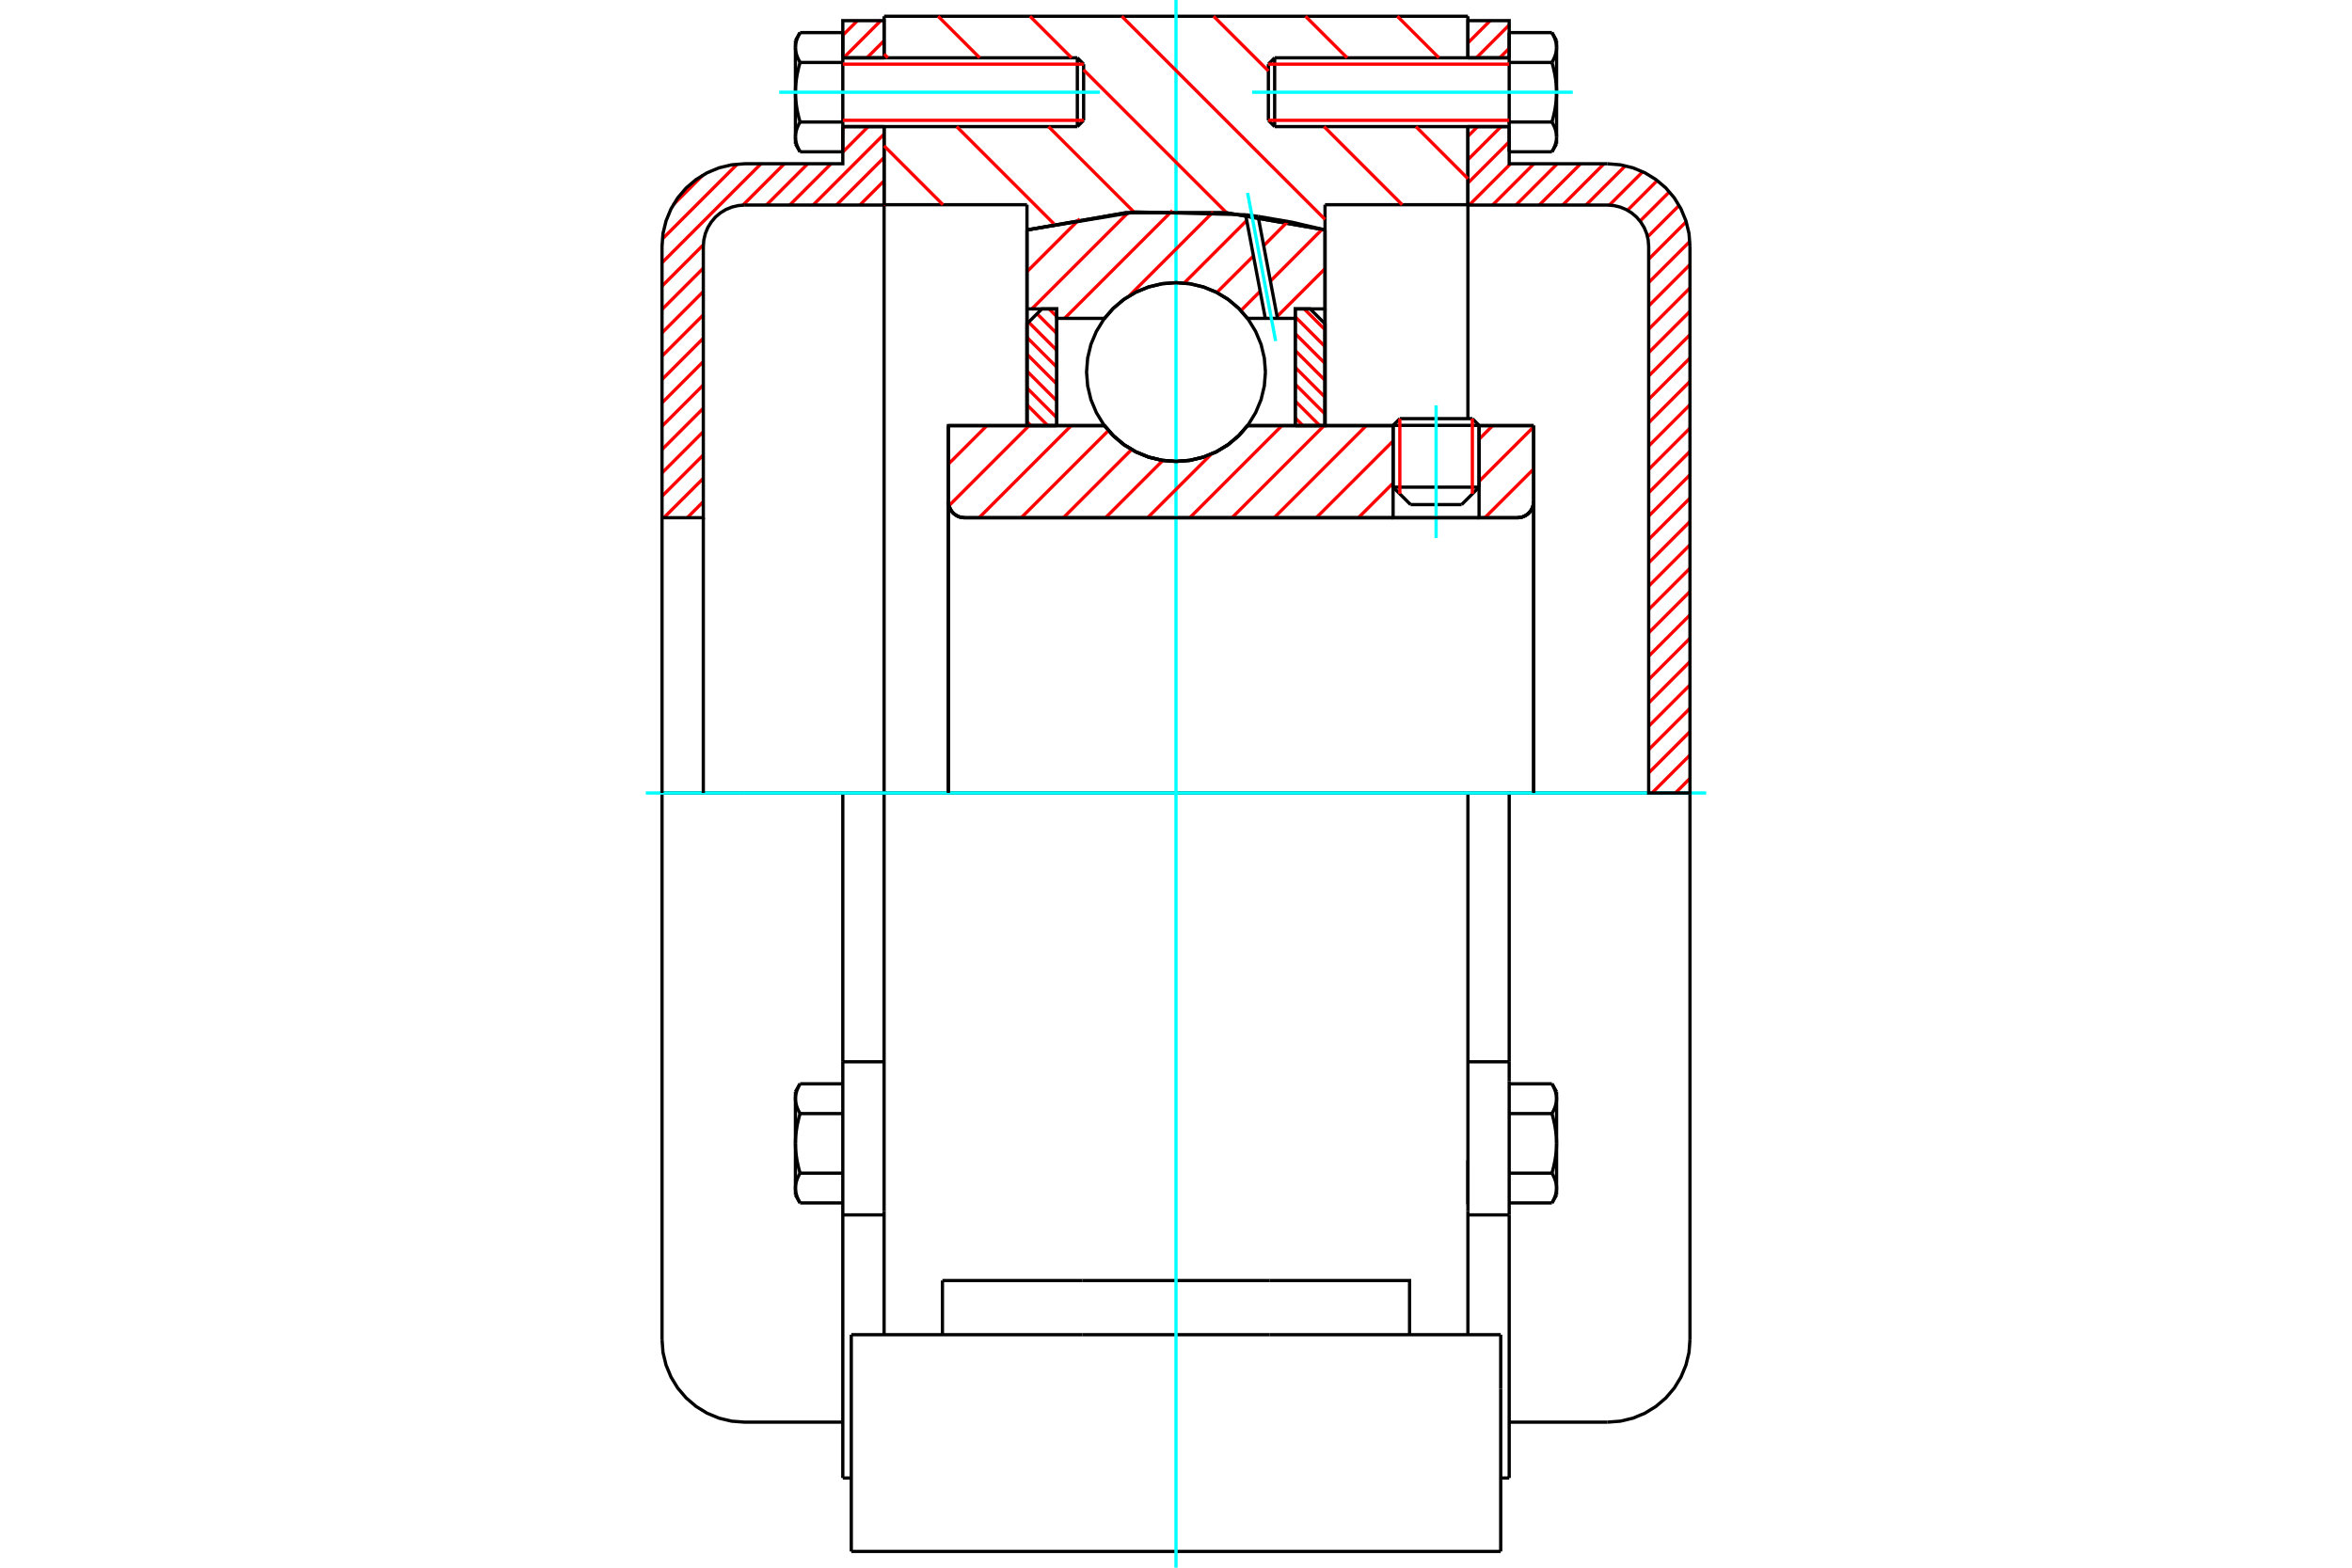 <?xml version="1.0" standalone="no"?>
<!DOCTYPE svg PUBLIC "-//W3C//DTD SVG 1.1//EN"
	"http://www.w3.org/Graphics/SVG/1.1/DTD/svg11.dtd">
<svg xmlns="http://www.w3.org/2000/svg" height="100%" width="100%" viewBox="0 0 36000 24000">
	<rect x="-1800" y="-1200" width="39600" height="26400" style="fill:#FFF"/>
	<g style="fill:none; fill-rule:evenodd" transform="matrix(1 0 0 1 0 0)">
		<g style="fill:none; stroke:#000; stroke-width:50; shape-rendering:geometricPrecision">
			<line x1="22639" y1="6512" x2="21323" y2="6512"/>
			<line x1="21426" y1="6409" x2="22536" y2="6409"/>
			<line x1="21323" y1="7458" x2="22639" y2="7458"/>
			<line x1="22372" y1="7725" x2="21590" y2="7725"/>
			<polyline points="23225,7926 23264,7923 23302,7914 23338,7899 23371,7879 23401,7854 23426,7824 23447,7791 23462,7754 23471,7717 23474,7678"/>
			<line x1="23474" y1="6516" x2="23474" y2="7678"/>
			<line x1="22639" y1="6516" x2="23474" y2="6516"/>
			<line x1="19095" y1="6516" x2="21323" y2="6516"/>
			<polyline points="16905,6516 17045,6675 17207,6811 17388,6919 17584,6999 17789,7048 18000,7064 18211,7048 18416,6999 18612,6919 18793,6811 18955,6675 19095,6516"/>
			<line x1="14516" y1="6516" x2="16905" y2="6516"/>
			<line x1="14516" y1="7678" x2="14516" y2="6516"/>
			<polyline points="14516,7678 14519,7717 14529,7754 14544,7791 14564,7824 14589,7854 14619,7879 14652,7899 14688,7914 14726,7923 14765,7926"/>
			<line x1="23225" y1="7926" x2="14765" y2="7926"/>
			<line x1="23474" y1="7678" x2="23474" y2="12140"/>
			<line x1="14516" y1="7678" x2="14516" y2="12140"/>
			<line x1="21426" y1="6409" x2="21323" y2="6512"/>
			<line x1="22639" y1="6512" x2="22536" y2="6409"/>
			<line x1="22372" y1="7725" x2="22639" y2="7458"/>
			<line x1="21323" y1="7458" x2="21590" y2="7725"/>
			<line x1="21323" y1="6512" x2="21323" y2="7458"/>
			<line x1="22639" y1="7458" x2="22639" y2="6512"/>
			<polyline points="23225,7926 23264,7923 23302,7914 23338,7899 23371,7879 23401,7854 23426,7824 23447,7791 23462,7754 23471,7717 23474,7678"/>
			<polyline points="14516,7678 14519,7717 14529,7754 14544,7791 14564,7824 14589,7854 14619,7879 14652,7899 14688,7914 14726,7923 14765,7926"/>
			<line x1="22468" y1="12140" x2="13532" y2="12140"/>
			<line x1="22468" y1="3134" x2="20281" y2="3134"/>
			<line x1="22468" y1="1938" x2="22468" y2="3134"/>
			<line x1="22468" y1="249" x2="22468" y2="885"/>
			<line x1="13532" y1="249" x2="22468" y2="249"/>
			<line x1="13532" y1="885" x2="13532" y2="249"/>
			<line x1="13532" y1="3134" x2="13532" y2="1938"/>
			<line x1="15719" y1="3134" x2="13532" y2="3134"/>
			<line x1="15719" y1="3520" x2="15719" y2="3134"/>
			<polyline points="20281,3520 18768,3257 17232,3257 15719,3520"/>
			<line x1="20281" y1="3134" x2="20281" y2="3520"/>
			<line x1="15719" y1="6516" x2="15719" y2="3520"/>
			<line x1="13532" y1="12140" x2="13532" y2="3134"/>
			<line x1="20281" y1="3520" x2="20281" y2="6516"/>
			<line x1="13030" y1="23751" x2="22970" y2="23751"/>
			<line x1="14425" y1="20433" x2="14425" y2="19604"/>
			<line x1="16570" y1="19604" x2="14425" y2="19604"/>
			<line x1="16570" y1="20433" x2="19430" y2="20433"/>
			<line x1="19430" y1="19604" x2="16570" y2="19604"/>
			<polyline points="21575,20433 21575,19604 19430,19604"/>
			<line x1="22468" y1="20433" x2="22468" y2="18540"/>
			<line x1="13532" y1="20433" x2="13532" y2="18540"/>
			<line x1="19430" y1="20433" x2="22970" y2="20433"/>
			<line x1="22468" y1="17763" x2="22468" y2="18436"/>
			<line x1="22468" y1="3134" x2="22468" y2="6409"/>
			<line x1="13532" y1="18540" x2="13532" y2="12140"/>
			<line x1="22970" y1="21263" x2="22970" y2="20433"/>
			<line x1="22970" y1="23751" x2="22970" y2="21263"/>
			<polyline points="13030,23751 13030,21263 13030,20433"/>
			<line x1="22468" y1="18540" x2="22468" y2="12140"/>
			<line x1="13030" y1="20433" x2="16570" y2="20433"/>
			<line x1="12900" y1="16255" x2="13532" y2="16255"/>
			<polyline points="12900,16255 12900,16503 12900,16555 12900,18599 12900,22627"/>
			<polyline points="12175,18188 12175,18194 12176,18201 12176,18207 12176,18213 12177,18219 12177,18225 12178,18232 12179,18238 12180,18244 12181,18250 12182,18257 12184,18263 12185,18269 12187,18276 12188,18282 12190,18288 12192,18295 12194,18301 12196,18307 12198,18314 12200,18320 12203,18327 12205,18333 12208,18340 12211,18347 12214,18353 12217,18360 12220,18367 12223,18374 12227,18381 12230,18388 12234,18395 12238,18402 12242,18409 12246,18416"/>
			<line x1="12175" y1="18294" x2="12175" y2="18188"/>
			<polyline points="12175,17504 12175,17516 12176,17529 12176,17541 12176,17554 12177,17566 12177,17579 12178,17591 12179,17604 12180,17616 12181,17629 12182,17641 12184,17654 12185,17666 12187,17679 12188,17692 12190,17704 12192,17717 12194,17730 12196,17743 12198,17756 12200,17769 12203,17782 12205,17795 12208,17808 12211,17821 12214,17835 12217,17848 12220,17862 12223,17875 12227,17889 12230,17903 12234,17917 12238,17931 12242,17946 12246,17960"/>
			<line x1="12175" y1="18188" x2="12175" y2="17504"/>
			<polyline points="12246,17960 12242,17967 12238,17974 12234,17981 12230,17988 12227,17995 12223,18002 12220,18009 12217,18016 12214,18023 12211,18029 12208,18036 12205,18042 12203,18049 12200,18056 12198,18062 12196,18069 12194,18075 12192,18081 12190,18088 12188,18094 12187,18100 12185,18107 12184,18113 12182,18119 12181,18125 12180,18132 12179,18138 12178,18144 12177,18150 12177,18157 12176,18163 12176,18169 12176,18175 12175,18182 12175,18188"/>
			<polyline points="12175,16820 12175,16826 12176,16832 12176,16838 12176,16845 12177,16851 12177,16857 12178,16863 12179,16870 12180,16876 12181,16882 12182,16888 12184,16895 12185,16901 12187,16907 12188,16914 12190,16920 12192,16926 12194,16933 12196,16939 12198,16946 12200,16952 12203,16959 12205,16965 12208,16972 12211,16978 12214,16985 12217,16992 12220,16999 12223,17005 12227,17012 12230,17019 12234,17026 12238,17033 12242,17040 12246,17048"/>
			<line x1="12175" y1="17504" x2="12175" y2="16820"/>
			<polyline points="12246,17048 12242,17062 12238,17076 12234,17091 12230,17105 12227,17118 12223,17132 12220,17146 12217,17160 12214,17173 12211,17186 12208,17200 12205,17213 12203,17226 12200,17239 12198,17252 12196,17265 12194,17278 12192,17290 12190,17303 12188,17316 12187,17329 12185,17341 12184,17354 12182,17366 12181,17379 12180,17391 12179,17404 12178,17416 12177,17429 12177,17441 12176,17454 12176,17466 12176,17479 12175,17491 12175,17504"/>
			<line x1="12175" y1="16820" x2="12175" y2="16714"/>
			<polyline points="12246,16592 12242,16599 12238,16606 12234,16613 12230,16620 12227,16627 12223,16634 12220,16641 12217,16648 12214,16654 12211,16661 12208,16668 12205,16674 12203,16681 12200,16687 12198,16694 12196,16700 12194,16707 12192,16713 12190,16719 12188,16726 12187,16732 12185,16738 12184,16745 12182,16751 12181,16757 12180,16763 12179,16770 12178,16776 12177,16782 12177,16788 12176,16795 12176,16801 12176,16807 12175,16813 12175,16820"/>
			<line x1="12900" y1="17048" x2="12246" y2="17048"/>
			<line x1="12900" y1="16592" x2="12246" y2="16592"/>
			<line x1="12900" y1="17960" x2="12246" y2="17960"/>
			<line x1="12900" y1="18416" x2="12246" y2="18416"/>
			<line x1="11397" y1="12140" x2="10133" y2="12140"/>
			<line x1="12900" y1="12140" x2="11397" y2="12140"/>
			<line x1="13532" y1="12140" x2="12900" y2="12140"/>
			<line x1="10133" y1="12140" x2="10133" y2="20508"/>
			<line x1="12900" y1="12140" x2="12900" y2="16255"/>
			<line x1="16586" y1="1842" x2="16586" y2="982"/>
			<line x1="16490" y1="1938" x2="16490" y2="885"/>
			<polyline points="12246,1868 12242,1875 12238,1882 12234,1889 12230,1896 12227,1903 12223,1910 12220,1917 12217,1924 12214,1930 12211,1937 12208,1944 12205,1950 12203,1957 12200,1963 12198,1970 12196,1976 12194,1983 12192,1989 12190,1996 12188,2002 12187,2008 12185,2015 12184,2021 12182,2027 12181,2033 12180,2040 12179,2046 12178,2052 12177,2058 12177,2065 12176,2071 12176,2077 12176,2083 12175,2090 12175,2096"/>
			<polyline points="12175,1412 12175,1424 12176,1437 12176,1449 12176,1462 12177,1474 12177,1487 12178,1499 12179,1512 12180,1524 12181,1537 12182,1549 12184,1562 12185,1574 12187,1587 12188,1600 12190,1612 12192,1625 12194,1638 12196,1651 12198,1664 12200,1677 12203,1690 12205,1703 12208,1716 12211,1729 12214,1743 12217,1756 12220,1770 12223,1783 12227,1797 12230,1811 12234,1825 12238,1839 12242,1853 12246,1868"/>
			<line x1="12175" y1="2096" x2="12175" y2="1412"/>
			<polyline points="12175,728 12175,734 12176,740 12176,746 12176,753 12177,759 12177,765 12178,771 12179,778 12180,784 12181,790 12182,796 12184,803 12185,809 12187,815 12188,821 12190,828 12192,834 12194,841 12196,847 12198,853 12200,860 12203,866 12205,873 12208,880 12211,886 12214,893 12217,900 12220,906 12223,913 12227,920 12230,927 12234,934 12238,941 12242,948 12246,956"/>
			<line x1="12175" y1="1412" x2="12175" y2="728"/>
			<polyline points="12246,956 12242,970 12238,984 12234,998 12230,1012 12227,1026 12223,1040 12220,1054 12217,1067 12214,1081 12211,1094 12208,1108 12205,1121 12203,1134 12200,1147 12198,1160 12196,1173 12194,1186 12192,1198 12190,1211 12188,1224 12187,1236 12185,1249 12184,1262 12182,1274 12181,1287 12180,1299 12179,1312 12178,1324 12177,1337 12177,1349 12176,1362 12176,1374 12176,1387 12175,1399 12175,1412"/>
			<line x1="12175" y1="728" x2="12175" y2="622"/>
			<polyline points="12246,499 12242,507 12238,514 12234,521 12230,528 12227,535 12223,542 12220,549 12217,555 12214,562 12211,569 12208,575 12205,582 12203,589 12200,595 12198,602 12196,608 12194,614 12192,621 12190,627 12188,634 12187,640 12185,646 12184,652 12182,659 12181,665 12180,671 12179,678 12178,684 12177,690 12177,696 12176,702 12176,709 12176,715 12175,721 12175,728"/>
			<polyline points="12175,2096 12175,2102 12176,2108 12176,2115 12176,2121 12177,2127 12177,2133 12178,2140 12179,2146 12180,2152 12181,2158 12182,2165 12184,2171 12185,2177 12187,2183 12188,2190 12190,2196 12192,2203 12194,2209 12196,2215 12198,2222 12200,2228 12203,2235 12205,2241 12208,2248 12211,2255 12214,2261 12217,2268 12220,2275 12223,2282 12227,2289 12230,2295 12234,2302 12238,2310 12242,2317 12246,2324"/>
			<line x1="12175" y1="2202" x2="12175" y2="2096"/>
			<line x1="12900" y1="499" x2="12246" y2="499"/>
			<line x1="12900" y1="956" x2="12246" y2="956"/>
			<line x1="12900" y1="956" x2="12900" y2="499"/>
			<line x1="12900" y1="1868" x2="12246" y2="1868"/>
			<line x1="12900" y1="1868" x2="12900" y2="956"/>
			<line x1="12900" y1="2324" x2="12246" y2="2324"/>
			<line x1="12900" y1="2324" x2="12900" y2="1868"/>
			<line x1="12900" y1="18599" x2="13532" y2="18599"/>
			<line x1="12900" y1="22627" x2="13030" y2="22627"/>
			<line x1="12175" y1="18294" x2="12246" y2="18416"/>
			<line x1="12246" y1="16592" x2="12175" y2="16714"/>
			<polyline points="10133,20508 10148,20706 10195,20899 10271,21082 10374,21251 10503,21402 10654,21531 10823,21635 11006,21711 11199,21757 11397,21772 12900,21772"/>
			<line x1="16490" y1="1938" x2="16586" y2="1842"/>
			<line x1="16586" y1="982" x2="16490" y2="885"/>
			<line x1="12900" y1="1938" x2="16490" y2="1938"/>
			<line x1="16490" y1="885" x2="12900" y2="885"/>
			<line x1="12246" y1="499" x2="12175" y2="622"/>
			<line x1="12175" y1="2202" x2="12246" y2="2324"/>
			<line x1="22468" y1="16255" x2="23100" y2="16255"/>
			<line x1="23100" y1="16503" x2="23100" y2="16255"/>
			<line x1="23100" y1="16555" x2="23100" y2="16503"/>
			<line x1="23100" y1="18599" x2="23100" y2="16555"/>
			<polyline points="23100,16255 23100,12140 22468,12140"/>
			<line x1="23100" y1="22627" x2="23100" y2="18599"/>
			<polyline points="23825,16820 23825,16813 23824,16807 23824,16801 23824,16795 23823,16788 23823,16782 23822,16776 23821,16770 23820,16763 23819,16757 23818,16751 23816,16745 23815,16738 23813,16732 23812,16726 23810,16719 23808,16713 23806,16707 23804,16700 23802,16694 23800,16687 23797,16681 23795,16674 23792,16668 23789,16661 23786,16654 23783,16648 23780,16641 23777,16634 23773,16627 23770,16620 23766,16613 23762,16606 23758,16599 23754,16592"/>
			<line x1="23825" y1="16714" x2="23825" y2="16820"/>
			<polyline points="23825,17504 23825,17491 23824,17479 23824,17466 23824,17454 23823,17441 23823,17429 23822,17416 23821,17404 23820,17391 23819,17379 23818,17366 23816,17354 23815,17341 23813,17329 23812,17316 23810,17303 23808,17290 23806,17278 23804,17265 23802,17252 23800,17239 23797,17226 23795,17213 23792,17200 23789,17186 23786,17173 23783,17160 23780,17146 23777,17132 23773,17118 23770,17105 23766,17091 23762,17076 23758,17062 23754,17048"/>
			<line x1="23825" y1="16820" x2="23825" y2="17504"/>
			<polyline points="23754,17048 23758,17040 23762,17033 23766,17026 23770,17019 23773,17012 23777,17005 23780,16999 23783,16992 23786,16985 23789,16978 23792,16972 23795,16965 23797,16959 23800,16952 23802,16946 23804,16939 23806,16933 23808,16926 23810,16920 23812,16914 23813,16907 23815,16901 23816,16895 23818,16888 23819,16882 23820,16876 23821,16870 23822,16863 23823,16857 23823,16851 23824,16845 23824,16838 23824,16832 23825,16826 23825,16820"/>
			<polyline points="23825,18188 23825,18182 23824,18175 23824,18169 23824,18163 23823,18157 23823,18150 23822,18144 23821,18138 23820,18132 23819,18125 23818,18119 23816,18113 23815,18107 23813,18100 23812,18094 23810,18088 23808,18081 23806,18075 23804,18069 23802,18062 23800,18056 23797,18049 23795,18042 23792,18036 23789,18029 23786,18023 23783,18016 23780,18009 23777,18002 23773,17995 23770,17988 23766,17981 23762,17974 23758,17967 23754,17960"/>
			<line x1="23825" y1="17504" x2="23825" y2="18188"/>
			<polyline points="23754,17960 23758,17946 23762,17931 23766,17917 23770,17903 23773,17889 23777,17875 23780,17862 23783,17848 23786,17835 23789,17821 23792,17808 23795,17795 23797,17782 23800,17769 23802,17756 23804,17743 23806,17730 23808,17717 23810,17704 23812,17692 23813,17679 23815,17666 23816,17654 23818,17641 23819,17629 23820,17616 23821,17604 23822,17591 23823,17579 23823,17566 23824,17554 23824,17541 23824,17529 23825,17516 23825,17504"/>
			<line x1="23825" y1="18188" x2="23825" y2="18294"/>
			<polyline points="23754,18416 23758,18409 23762,18402 23766,18395 23770,18388 23773,18381 23777,18374 23780,18367 23783,18360 23786,18353 23789,18347 23792,18340 23795,18333 23797,18327 23800,18320 23802,18314 23804,18307 23806,18301 23808,18295 23810,18288 23812,18282 23813,18276 23815,18269 23816,18263 23818,18257 23819,18250 23820,18244 23821,18238 23822,18232 23823,18225 23823,18219 23824,18213 23824,18207 23824,18201 23825,18194 23825,18188"/>
			<line x1="23100" y1="18416" x2="23754" y2="18416"/>
			<line x1="23100" y1="17960" x2="23754" y2="17960"/>
			<line x1="23100" y1="17048" x2="23754" y2="17048"/>
			<line x1="23100" y1="16592" x2="23754" y2="16592"/>
			<polyline points="25867,12140 24603,12140 23100,12140"/>
			<line x1="25867" y1="20508" x2="25867" y2="12140"/>
			<line x1="19414" y1="982" x2="19414" y2="1842"/>
			<line x1="19510" y1="885" x2="19510" y2="1938"/>
			<polyline points="23825,728 23825,721 23824,715 23824,709 23824,702 23823,696 23823,690 23822,684 23821,678 23820,671 23819,665 23818,659 23816,652 23815,646 23813,640 23812,634 23810,627 23808,621 23806,614 23804,608 23802,602 23800,595 23797,589 23795,582 23792,575 23789,569 23786,562 23783,555 23780,549 23777,542 23773,535 23770,528 23766,521 23762,514 23758,507 23754,499"/>
			<line x1="23825" y1="622" x2="23825" y2="728"/>
			<polyline points="23754,2324 23758,2317 23762,2310 23766,2302 23770,2295 23773,2289 23777,2282 23780,2275 23783,2268 23786,2261 23789,2255 23792,2248 23795,2241 23797,2235 23800,2228 23802,2222 23804,2215 23806,2209 23808,2203 23810,2196 23812,2190 23813,2183 23815,2177 23816,2171 23818,2165 23819,2158 23820,2152 23821,2146 23822,2140 23823,2133 23823,2127 23824,2121 23824,2115 23824,2108 23825,2102 23825,2096 23825,2202"/>
			<polyline points="23825,1412 23825,1399 23824,1387 23824,1374 23824,1362 23823,1349 23823,1337 23822,1324 23821,1312 23820,1299 23819,1287 23818,1274 23816,1262 23815,1249 23813,1236 23812,1224 23810,1211 23808,1198 23806,1186 23804,1173 23802,1160 23800,1147 23797,1134 23795,1121 23792,1108 23789,1094 23786,1081 23783,1067 23780,1054 23777,1040 23773,1026 23770,1012 23766,998 23762,984 23758,970 23754,956"/>
			<line x1="23825" y1="728" x2="23825" y2="1412"/>
			<polyline points="23754,956 23758,948 23762,941 23766,934 23770,927 23773,920 23777,913 23780,906 23783,900 23786,893 23789,886 23792,880 23795,873 23797,866 23800,860 23802,853 23804,847 23806,841 23808,834 23810,828 23812,821 23813,815 23815,809 23816,803 23818,796 23819,790 23820,784 23821,778 23822,771 23823,765 23823,759 23824,753 23824,746 23824,740 23825,734 23825,728"/>
			<polyline points="23825,2096 23825,2090 23824,2083 23824,2077 23824,2071 23823,2065 23823,2058 23822,2052 23821,2046 23820,2040 23819,2033 23818,2027 23816,2021 23815,2015 23813,2008 23812,2002 23810,1996 23808,1989 23806,1983 23804,1976 23802,1970 23800,1963 23797,1957 23795,1950 23792,1944 23789,1937 23786,1930 23783,1924 23780,1917 23777,1910 23773,1903 23770,1896 23766,1889 23762,1882 23758,1875 23754,1868"/>
			<line x1="23825" y1="1412" x2="23825" y2="2096"/>
			<polyline points="23754,1868 23758,1853 23762,1839 23766,1825 23770,1811 23773,1797 23777,1783 23780,1770 23783,1756 23786,1743 23789,1729 23792,1716 23795,1703 23797,1690 23800,1677 23802,1664 23804,1651 23806,1638 23808,1625 23810,1612 23812,1600 23813,1587 23815,1574 23816,1562 23818,1549 23819,1537 23820,1524 23821,1512 23822,1499 23823,1487 23823,1474 23824,1462 23824,1449 23824,1437 23825,1424 23825,1412"/>
			<line x1="23100" y1="956" x2="23754" y2="956"/>
			<polyline points="23100,956 23100,1868 23754,1868"/>
			<line x1="23100" y1="499" x2="23754" y2="499"/>
			<line x1="23100" y1="499" x2="23100" y2="956"/>
			<line x1="23100" y1="2324" x2="23754" y2="2324"/>
			<line x1="23100" y1="1868" x2="23100" y2="2324"/>
			<line x1="22468" y1="18599" x2="23100" y2="18599"/>
			<line x1="22970" y1="22627" x2="23100" y2="22627"/>
			<line x1="23825" y1="16714" x2="23754" y2="16592"/>
			<line x1="23754" y1="18416" x2="23825" y2="18294"/>
			<polyline points="24603,21772 24801,21757 24994,21711 25177,21635 25346,21531 25497,21402 25626,21251 25729,21082 25805,20899 25852,20706 25867,20508"/>
			<line x1="23100" y1="21772" x2="24603" y2="21772"/>
			<line x1="19510" y1="885" x2="19414" y2="982"/>
			<line x1="19414" y1="1842" x2="19510" y2="1938"/>
			<line x1="23100" y1="885" x2="19510" y2="885"/>
			<line x1="19510" y1="1938" x2="23100" y2="1938"/>
			<line x1="23825" y1="622" x2="23754" y2="499"/>
			<line x1="23754" y1="2324" x2="23825" y2="2202"/>
		</g>
		<g style="fill:none; stroke:#0FF; stroke-width:50; shape-rendering:geometricPrecision">
			<line x1="21981" y1="8237" x2="21981" y2="6206"/>
			<line x1="18000" y1="24000" x2="18000" y2="0"/>
			<line x1="9884" y1="12140" x2="26116" y2="12140"/>
			<line x1="11927" y1="1412" x2="16835" y2="1412"/>
			<line x1="19165" y1="1412" x2="24073" y2="1412"/>
		</g>
		<g style="fill:none; stroke:#F00; stroke-width:50; shape-rendering:geometricPrecision">
			<line x1="25867" y1="11916" x2="25644" y2="12140"/>
			<line x1="25867" y1="11559" x2="25286" y2="12140"/>
			<line x1="25867" y1="11201" x2="25235" y2="11833"/>
			<line x1="25867" y1="10844" x2="25235" y2="11476"/>
			<line x1="25867" y1="10486" x2="25235" y2="11118"/>
			<line x1="25867" y1="10129" x2="25235" y2="10761"/>
			<line x1="25867" y1="9771" x2="25235" y2="10403"/>
			<line x1="25867" y1="9414" x2="25235" y2="10046"/>
			<line x1="25867" y1="9056" x2="25235" y2="9688"/>
			<line x1="25867" y1="8699" x2="25235" y2="9331"/>
			<line x1="25867" y1="8341" x2="25235" y2="8973"/>
			<line x1="25867" y1="7984" x2="25235" y2="8616"/>
			<line x1="25867" y1="7626" x2="25235" y2="8258"/>
			<line x1="25867" y1="7269" x2="25235" y2="7901"/>
			<line x1="25867" y1="6911" x2="25235" y2="7543"/>
			<line x1="25867" y1="6554" x2="25235" y2="7186"/>
			<line x1="25867" y1="6196" x2="25235" y2="6828"/>
			<line x1="25867" y1="5839" x2="25235" y2="6471"/>
			<line x1="25867" y1="5481" x2="25235" y2="6113"/>
			<line x1="25867" y1="5124" x2="25235" y2="5756"/>
			<line x1="25867" y1="4766" x2="25235" y2="5398"/>
			<line x1="25867" y1="4408" x2="25235" y2="5040"/>
			<line x1="25867" y1="4051" x2="25235" y2="4683"/>
			<line x1="25865" y1="3696" x2="25235" y2="4325"/>
			<line x1="25809" y1="3394" x2="25235" y2="3968"/>
			<line x1="25701" y1="3145" x2="25218" y2="3627"/>
			<line x1="25552" y1="2937" x2="25103" y2="3385"/>
			<line x1="25366" y1="2764" x2="24911" y2="3219"/>
			<line x1="25144" y1="2629" x2="24633" y2="3140"/>
			<line x1="24878" y1="2538" x2="24276" y2="3139"/>
			<line x1="24551" y1="2507" x2="23919" y2="3139"/>
			<line x1="24193" y1="2507" x2="23561" y2="3139"/>
			<line x1="23836" y1="2507" x2="23204" y2="3139"/>
			<line x1="23478" y1="2507" x2="22846" y2="3139"/>
			<line x1="23121" y1="2507" x2="22489" y2="3139"/>
			<line x1="23100" y1="2170" x2="22468" y2="2802"/>
			<line x1="22975" y1="1938" x2="22468" y2="2445"/>
			<line x1="22617" y1="1938" x2="22468" y2="2087"/>
			<line x1="23100" y1="740" x2="22955" y2="885"/>
			<line x1="23100" y1="382" x2="22598" y2="885"/>
			<line x1="22809" y1="316" x2="22468" y2="657"/>
		</g>
		<g style="fill:none; stroke:#000; stroke-width:50; shape-rendering:geometricPrecision">
			<line x1="22468" y1="3139" x2="22468" y2="1938"/>
			<line x1="22468" y1="885" x2="23100" y2="885"/>
			<line x1="23100" y1="1938" x2="22468" y2="1938"/>
			<polyline points="22468,885 22468,316 23100,316 23100,885"/>
			<polyline points="23100,1938 23100,2507 24603,2507"/>
			<polyline points="25867,3771 25852,3573 25805,3381 25729,3197 25626,3028 25497,2877 25346,2749 25177,2645 24994,2569 24801,2523 24603,2507"/>
			<polyline points="25867,3771 25867,12140 25235,12140 25235,3771 25227,3672 25204,3576 25166,3484 25114,3400 25050,3324 24975,3260 24890,3208 24798,3170 24702,3147 24603,3139 22468,3139"/>
		</g>
		<g style="fill:none; stroke:#F00; stroke-width:50; shape-rendering:geometricPrecision">
			<line x1="10765" y1="7680" x2="10519" y2="7926"/>
			<line x1="10765" y1="7323" x2="10161" y2="7926"/>
			<line x1="10765" y1="6965" x2="10133" y2="7597"/>
			<line x1="10765" y1="6608" x2="10133" y2="7240"/>
			<line x1="10765" y1="6250" x2="10133" y2="6882"/>
			<line x1="13532" y1="3126" x2="13518" y2="3139"/>
			<line x1="10765" y1="5893" x2="10133" y2="6525"/>
			<line x1="13532" y1="2768" x2="13161" y2="3139"/>
			<line x1="10765" y1="5535" x2="10133" y2="6167"/>
			<line x1="13532" y1="2411" x2="12803" y2="3139"/>
			<line x1="10765" y1="5178" x2="10133" y2="5810"/>
			<line x1="13532" y1="2053" x2="12446" y2="3139"/>
			<line x1="10765" y1="4820" x2="10133" y2="5452"/>
			<line x1="13289" y1="1938" x2="12900" y2="2328"/>
			<line x1="12720" y1="2507" x2="12088" y2="3139"/>
			<line x1="10765" y1="4463" x2="10133" y2="5095"/>
			<line x1="12932" y1="1938" x2="12900" y2="1970"/>
			<line x1="12363" y1="2507" x2="11731" y2="3139"/>
			<line x1="10765" y1="4105" x2="10133" y2="4737"/>
			<line x1="12005" y1="2507" x2="11372" y2="3140"/>
			<line x1="10766" y1="3747" x2="10133" y2="4380"/>
			<line x1="13532" y1="623" x2="13270" y2="885"/>
			<line x1="11648" y1="2507" x2="10133" y2="4022"/>
			<line x1="13481" y1="316" x2="12912" y2="885"/>
			<line x1="11285" y1="2513" x2="10138" y2="3659"/>
			<line x1="13124" y1="316" x2="12900" y2="540"/>
			<line x1="10760" y1="2680" x2="10306" y2="3134"/>
		</g>
		<g style="fill:none; stroke:#000; stroke-width:50; shape-rendering:geometricPrecision">
			<line x1="13532" y1="3139" x2="13532" y2="1938"/>
			<line x1="13532" y1="885" x2="12900" y2="885"/>
			<line x1="12900" y1="1938" x2="13532" y2="1938"/>
			<polyline points="13532,885 13532,316 12900,316 12900,885"/>
			<polyline points="12900,1938 12900,2507 11397,2507 11199,2523 11006,2569 10823,2645 10654,2749 10503,2877 10374,3028 10271,3197 10195,3381 10148,3573 10133,3771 10133,7926 10765,7926 10765,3771"/>
			<polyline points="11397,3139 11298,3147 11202,3170 11110,3208 11025,3260 10950,3324 10886,3400 10834,3484 10796,3576 10773,3672 10765,3771"/>
			<line x1="11397" y1="3139" x2="13532" y2="3139"/>
			<line x1="10133" y1="12140" x2="10133" y2="7926"/>
			<line x1="10765" y1="7926" x2="10765" y2="12140"/>
		</g>
		<g style="fill:none; stroke:#F00; stroke-width:50; shape-rendering:geometricPrecision">
			<line x1="21388" y1="249" x2="22024" y2="885"/>
			<line x1="19982" y1="249" x2="20619" y2="885"/>
			<line x1="21672" y1="1938" x2="22468" y2="2735"/>
			<line x1="18576" y1="249" x2="19414" y2="1086"/>
			<line x1="20266" y1="1938" x2="21462" y2="3134"/>
			<line x1="17170" y1="249" x2="20281" y2="3359"/>
			<line x1="15765" y1="249" x2="16401" y2="885"/>
			<line x1="16586" y1="1070" x2="18777" y2="3261"/>
			<line x1="14359" y1="249" x2="14995" y2="885"/>
			<line x1="16048" y1="1938" x2="17360" y2="3250"/>
			<line x1="13532" y1="827" x2="13589" y2="885"/>
			<line x1="14643" y1="1938" x2="16131" y2="3426"/>
			<line x1="13532" y1="2233" x2="14433" y2="3134"/>
		</g>
		<g style="fill:none; stroke:#000; stroke-width:50; shape-rendering:geometricPrecision">
			<polyline points="20281,3520 18768,3257 17232,3257 15719,3520"/>
		</g>
		<g style="fill:none; stroke:#F00; stroke-width:50; shape-rendering:geometricPrecision">
			<line x1="22536" y1="6409" x2="22536" y2="7561"/>
			<line x1="21426" y1="7561" x2="21426" y2="6409"/>
			<line x1="15719" y1="6455" x2="15780" y2="6516"/>
			<line x1="15719" y1="6197" x2="16038" y2="6516"/>
			<line x1="15719" y1="5939" x2="16175" y2="6395"/>
			<line x1="15719" y1="5681" x2="16175" y2="6137"/>
			<line x1="15719" y1="5423" x2="16175" y2="5879"/>
			<line x1="15719" y1="5165" x2="16175" y2="5621"/>
			<line x1="15744" y1="4932" x2="16175" y2="5363"/>
			<line x1="15873" y1="4803" x2="16175" y2="5105"/>
			<line x1="16057" y1="4729" x2="16175" y2="4847"/>
		</g>
		<g style="fill:none; stroke:#000; stroke-width:50; shape-rendering:geometricPrecision">
			<polyline points="16175,6516 16175,4729 15947,4729 15719,4957 15719,6516 16175,6516"/>
		</g>
		<g style="fill:none; stroke:#F00; stroke-width:50; shape-rendering:geometricPrecision">
			<line x1="19962" y1="4729" x2="20281" y2="5048"/>
			<line x1="19825" y1="4850" x2="20281" y2="5306"/>
			<line x1="19825" y1="5108" x2="20281" y2="5564"/>
			<line x1="19825" y1="5366" x2="20281" y2="5822"/>
			<line x1="19825" y1="5624" x2="20281" y2="6080"/>
			<line x1="19825" y1="5882" x2="20281" y2="6338"/>
			<line x1="19825" y1="6140" x2="20201" y2="6516"/>
			<line x1="19825" y1="6398" x2="19943" y2="6516"/>
		</g>
		<g style="fill:none; stroke:#000; stroke-width:50; shape-rendering:geometricPrecision">
			<polyline points="19825,6516 19825,4729 20053,4729 20281,4957 20281,6516 19825,6516"/>
			<polyline points="19369,5695 19352,5481 19302,5272 19219,5074 19107,4891 18968,4728 18804,4588 18621,4476 18423,4394 18214,4344 18000,4327 17786,4344 17577,4394 17379,4476 17196,4588 17032,4728 16893,4891 16781,5074 16698,5272 16648,5481 16631,5695 16648,5909 16698,6118 16781,6317 16893,6500 17032,6663 17196,6802 17379,6915 17577,6997 17786,7047 18000,7064 18214,7047 18423,6997 18621,6915 18804,6802 18968,6663 19107,6500 19219,6317 19302,6118 19352,5909 19369,5695"/>
		</g>
		<g style="fill:none; stroke:#F00; stroke-width:50; shape-rendering:geometricPrecision">
			<line x1="20281" y1="4113" x2="19547" y2="4846"/>
			<line x1="20238" y1="3510" x2="19445" y2="4304"/>
			<line x1="19288" y1="4460" x2="18994" y2="4755"/>
			<line x1="19713" y1="3390" x2="19342" y2="3762"/>
			<line x1="19186" y1="3918" x2="18625" y2="4478"/>
			<line x1="19083" y1="3375" x2="18125" y2="4333"/>
			<line x1="18569" y1="3244" x2="17282" y2="4531"/>
			<line x1="17944" y1="3224" x2="16294" y2="4874"/>
			<line x1="17266" y1="3257" x2="15794" y2="4729"/>
			<line x1="16527" y1="3351" x2="15719" y2="4159"/>
		</g>
		<g style="fill:none; stroke:#000; stroke-width:50; shape-rendering:geometricPrecision">
			<polyline points="15719,6516 15719,4729 15719,3520"/>
			<polyline points="19066,3288 17382,3245 15719,3520"/>
			<polyline points="19257,3313 19161,3300 19066,3288"/>
			<polyline points="20281,3520 19772,3401 19257,3313"/>
			<polyline points="20281,3520 20281,4729 19825,4729 19825,4874 19825,6516"/>
			<polyline points="19825,4874 19553,4874 19367,4874 19095,4874 18955,4715 18793,4580 18612,4471 18416,4392 18211,4343 18000,4327 17789,4343 17584,4392 17388,4471 17207,4580 17045,4715 16905,4874 16175,4874 16175,6516"/>
			<polyline points="16175,4874 16175,4729 15719,4729"/>
			<line x1="20281" y1="4729" x2="20281" y2="6516"/>
		</g>
		<g style="fill:none; stroke:#0FF; stroke-width:50; shape-rendering:geometricPrecision">
			<line x1="19525" y1="5221" x2="19096" y2="2953"/>
		</g>
		<g style="fill:none; stroke:#000; stroke-width:50; shape-rendering:geometricPrecision">
			<line x1="19367" y1="4874" x2="19066" y2="3288"/>
			<line x1="19553" y1="4874" x2="19257" y2="3313"/>
		</g>
		<g style="fill:none; stroke:#F00; stroke-width:50; shape-rendering:geometricPrecision">
			<line x1="23474" y1="7180" x2="22727" y2="7926"/>
			<line x1="23474" y1="6535" x2="22639" y2="7369"/>
			<line x1="22847" y1="6516" x2="22639" y2="6724"/>
			<line x1="21323" y1="7396" x2="20792" y2="7926"/>
			<line x1="21323" y1="6751" x2="20147" y2="7926"/>
			<line x1="20912" y1="6516" x2="19502" y2="7926"/>
			<line x1="20267" y1="6516" x2="18857" y2="7926"/>
			<line x1="19621" y1="6516" x2="18211" y2="7926"/>
			<line x1="18541" y1="6952" x2="17566" y2="7926"/>
			<line x1="17799" y1="7048" x2="16921" y2="7926"/>
			<line x1="17320" y1="6882" x2="16276" y2="7926"/>
			<line x1="16966" y1="6591" x2="15631" y2="7926"/>
			<line x1="16396" y1="6516" x2="14986" y2="7926"/>
			<line x1="15751" y1="6516" x2="14525" y2="7742"/>
			<line x1="15105" y1="6516" x2="14516" y2="7105"/>
		</g>
		<g style="fill:none; stroke:#000; stroke-width:50; shape-rendering:geometricPrecision">
			<line x1="23474" y1="12140" x2="23474" y2="6516"/>
			<polyline points="23225,7926 23264,7923 23302,7914 23338,7899 23371,7879 23401,7854 23426,7824 23447,7791 23462,7754 23471,7717 23474,7678"/>
			<polyline points="23225,7926 22639,7926 22639,6516"/>
			<polyline points="22639,7926 21323,7926 21323,6516"/>
			<line x1="21323" y1="7926" x2="14765" y2="7926"/>
			<polyline points="14516,7678 14519,7717 14529,7754 14544,7791 14564,7824 14589,7854 14619,7879 14652,7899 14688,7914 14726,7923 14765,7926"/>
			<polyline points="14516,7678 14516,6516 14973,6516 16905,6516 17045,6675 17207,6811 17388,6919 17584,6999 17789,7048 18000,7064 18211,7048 18416,6999 18612,6919 18793,6811 18955,6675 19095,6516 21323,6516"/>
			<line x1="22639" y1="6516" x2="23474" y2="6516"/>
			<line x1="14516" y1="12140" x2="14516" y2="7678"/>
		</g>
		<g style="fill:none; stroke:#F00; stroke-width:50; shape-rendering:geometricPrecision">
			<line x1="23100" y1="982" x2="19414" y2="982"/>
			<line x1="19414" y1="1842" x2="23100" y2="1842"/>
		</g>
		<g style="fill:none; stroke:#F00; stroke-width:50; shape-rendering:geometricPrecision">
			<line x1="12900" y1="982" x2="16586" y2="982"/>
			<line x1="16586" y1="1842" x2="12900" y2="1842"/>
		</g>
	</g>
</svg>
